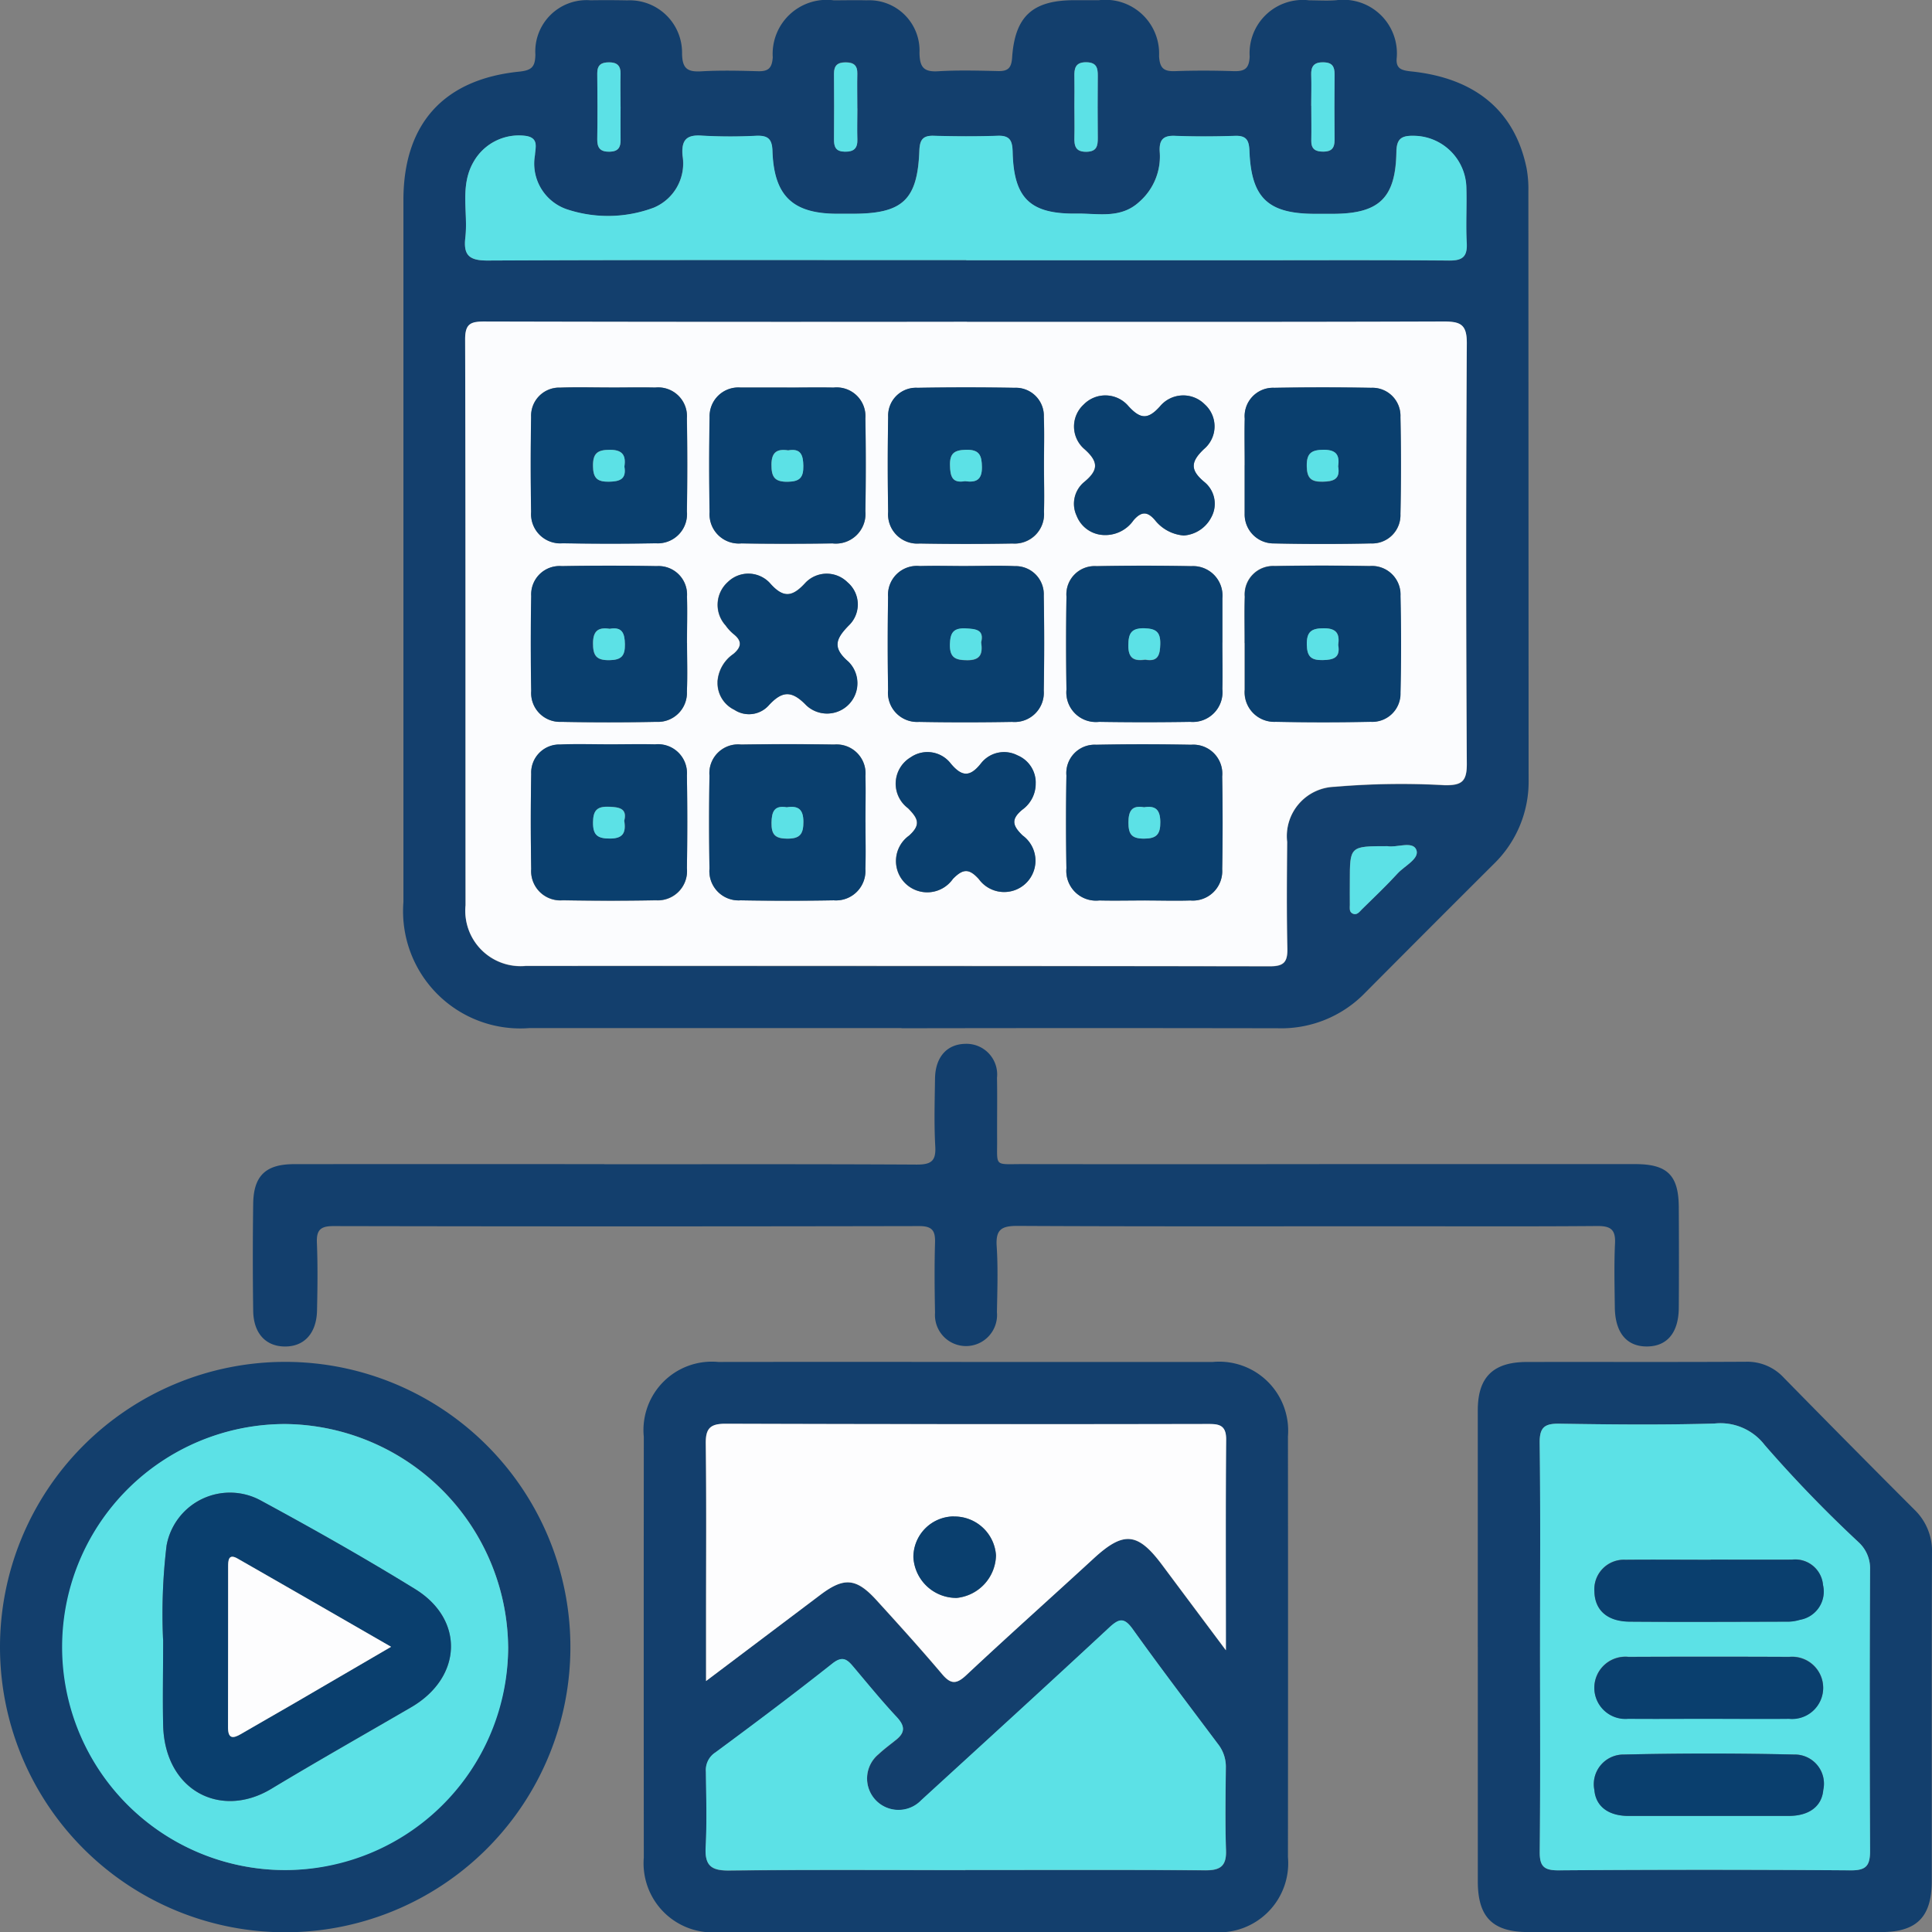 <svg xmlns="http://www.w3.org/2000/svg" width="85.355" height="85.364" viewBox="0 0 85.355 85.364">
  <rect x="0" y="0" width="85.355" height="85.364" fill="#808080" stroke="none"/>
  <g id="Grupo_9243" data-name="Grupo 9243" transform="translate(8970 -2117)">
    <path id="Trazado_10344" data-name="Trazado 10344" d="M99.811,45.421q-8.225,0-16.449,0a5.178,5.178,0,0,1-5.555-5.566q0-15.507,0-31.014c0-3.352,1.76-5.334,5.111-5.676.562-.057.708-.212.719-.753a2.266,2.266,0,0,1,2.432-2.4Q86.882,0,87.7.016A2.313,2.313,0,0,1,90.117,2.36c.009.67.236.826.849.791.825-.047,1.656-.029,2.484-.005.455.014.64-.108.674-.613A2.387,2.387,0,0,1,96.82.014c.486,0,.971-.013,1.456,0a2.222,2.222,0,0,1,2.331,2.312c.008.632.176.862.826.822.882-.053,1.77-.028,2.655-.008.437.01.581-.149.611-.592.123-1.823.9-2.531,2.717-2.539.371,0,.742,0,1.114,0a2.373,2.373,0,0,1,2.661,2.468c.03.538.208.684.711.666.855-.031,1.714-.028,2.57,0,.484.015.7-.093.722-.65A2.352,2.352,0,0,1,117.825.014c.4,0,.8.027,1.2-.005a2.369,2.369,0,0,1,2.668,2.523c-.059.516.215.578.656.625,2.836.3,4.562,1.762,5.078,4.27a5.091,5.091,0,0,1,.08,1.02q.006,12.979.01,25.959a5.071,5.071,0,0,1-1.541,3.767q-2.852,2.843-5.693,5.7a5.157,5.157,0,0,1-3.851,1.555q-8.31-.015-16.62,0m2.895-31.2q-10.662,0-21.325-.011c-.593,0-.849.09-.847.78.025,8.336.012,16.672.019,25.008a2.445,2.445,0,0,0,2.658,2.677q16.444.01,32.887.016c.616,0,.773-.2.76-.785-.034-1.569-.021-3.14-.008-4.71a2.181,2.181,0,0,1,2.1-2.435,34.357,34.357,0,0,1,4.873-.07c.73.007.968-.155.964-.936q-.052-9.292,0-18.584c.005-.831-.273-.967-1.014-.964-7.023.025-14.046.015-21.068.015m-.031-2.727h12.248c3.026,0,6.053-.014,9.079.012.6.005.808-.18.776-.779-.044-.8.007-1.6-.015-2.4a2.347,2.347,0,0,0-2.339-2.332c-.546-.009-.743.142-.753.718-.034,2.043-.768,2.728-2.822,2.73h-.771c-2.079,0-2.819-.7-2.9-2.785-.017-.462-.134-.676-.633-.66-.884.028-1.771.033-2.654,0-.539-.021-.7.2-.675.7a2.659,2.659,0,0,1-.9,2.213c-.825.765-1.827.509-2.77.522-2.056.029-2.779-.674-2.828-2.719-.012-.485-.107-.74-.664-.719-.941.035-1.885.029-2.826,0-.5-.014-.613.2-.631.664-.083,2.175-.74,2.78-2.947,2.781h-.685c-1.964,0-2.794-.784-2.859-2.778-.018-.543-.218-.685-.716-.667a22.193,22.193,0,0,1-2.4-.006c-.693-.051-.907.2-.857.872a2.116,2.116,0,0,1-1.268,2.309,5.761,5.761,0,0,1-3.851.07,2.132,2.132,0,0,1-1.4-2.392c.013-.321.19-.765-.417-.85A2.3,2.3,0,0,0,80.91,7.145c-.623,1.074-.237,2.238-.367,3.354-.09.772.168,1.015.976,1.011,7.052-.033,14.1-.019,21.155-.019M121.28,37.383c-1.663,0-1.663,0-1.663,1.563,0,.342,0,.684,0,1.025,0,.136-.037.305.112.383.2.1.312-.074.425-.186.529-.519,1.068-1.028,1.567-1.574.314-.344,1-.655.83-1.057s-.878-.076-1.274-.154M117.915,4.676c0,.512.008,1.024,0,1.536-.008.375.181.487.528.488.367,0,.505-.157.5-.515q-.015-1.451,0-2.9c0-.343-.1-.523-.485-.531-.411-.009-.56.163-.546.558.017.454,0,.91,0,1.365m-10.463.01c0,.455.01.91,0,1.365-.011.385.041.664.539.653.451-.009.5-.259.494-.611q-.013-1.365,0-2.731c0-.351-.045-.6-.495-.612-.5-.011-.549.271-.538.655.012.426,0,.853,0,1.28m-9.59.1c0-.512-.009-1.024,0-1.535.008-.368-.162-.5-.516-.5s-.518.138-.514.5c.009.967.007,1.934,0,2.9,0,.333.085.536.474.544s.573-.142.558-.547c-.017-.454,0-.91,0-1.365M87.4,4.715c0-.484-.009-.967,0-1.45.009-.36-.142-.511-.505-.511s-.527.119-.524.492c.009.967.012,1.934,0,2.9-.006.4.142.563.549.555.382-.008.489-.2.481-.536-.011-.483,0-.967,0-1.45" transform="translate(-9029.984 2117)" fill="#133f6d"/>
    <path id="Trazado_10345" data-name="Trazado 10345" d="M138.434,262.7q5.44,0,10.88,0a3.048,3.048,0,0,1,3.319,3.282q.008,9.3,0,18.591a3.057,3.057,0,0,1-3.294,3.317q-10.923.008-21.847,0a3.053,3.053,0,0,1-3.317-3.293q-.007-9.3,0-18.591a3.021,3.021,0,0,1,3.291-3.306q5.483-.007,10.966,0m11.454,12.739c0-3.271-.015-6.291.011-9.311.006-.706-.4-.685-.888-.684q-10.614.006-21.229-.011c-.685,0-.882.212-.874.884.034,2.568.014,5.136.014,7.7V276.8l5.04-3.8c1.055-.8,1.591-.759,2.494.232.98,1.075,1.955,2.155,2.895,3.264.391.462.639.446,1.077.036,1.851-1.736,3.747-3.424,5.615-5.143,1.328-1.222,1.949-1.169,3.037.291.883,1.187,1.77,2.371,2.809,3.76m-11.51,9.712c3.539,0,7.078-.012,10.616.011.656,0,.929-.19.906-.878-.041-1.226-.019-2.454-.007-3.681a1.613,1.613,0,0,0-.352-1.025c-1.262-1.683-2.536-3.359-3.76-5.069-.382-.534-.608-.473-1.046-.066-2.752,2.558-5.529,5.088-8.3,7.624a1.389,1.389,0,1,1-1.886-2.033c.248-.233.525-.434.79-.649.4-.326.367-.615.015-.993-.678-.727-1.307-1.5-1.949-2.26-.275-.326-.483-.435-.9-.1-1.694,1.341-3.422,2.639-5.16,3.922a.926.926,0,0,0-.423.854c.013,1.113.048,2.228-.01,3.338-.042.795.234,1.034,1.025,1.025,3.481-.037,6.963-.016,10.445-.016" transform="translate(-9065.732 1914.471)" fill="#133f6d"/>
    <path id="Trazado_10346" data-name="Trazado 10346" d="M64.3,206.665c4.6,0,9.2-.012,13.8.014.626,0,.86-.142.822-.8-.056-1-.025-2-.011-3,.013-.954.529-1.527,1.354-1.535a1.355,1.355,0,0,1,1.384,1.5c.016.885,0,1.771.005,2.656.012,1.3-.163,1.157,1.118,1.158q6.726.009,13.453,0,6.812,0,13.624,0c1.414,0,1.913.49,1.921,1.9.009,1.485.011,2.971,0,4.456-.009,1.087-.512,1.688-1.384,1.7-.91.016-1.43-.6-1.442-1.732-.011-.942-.036-1.887.009-2.827.03-.618-.207-.766-.789-.762-3,.025-6,.011-9,.011-5.541,0-11.082.013-16.623-.016-.705,0-.953.17-.906.9.063.967.028,1.942.011,2.912a1.372,1.372,0,1,1-2.735.03c-.019-1.028-.03-2.057,0-3.084.018-.533-.107-.751-.7-.75q-12.938.026-25.877,0c-.556,0-.756.159-.732.73.041,1,.028,2,.006,3s-.558,1.59-1.41,1.59-1.4-.579-1.41-1.589q-.033-2.356,0-4.712c.015-1.241.552-1.754,1.8-1.755q6.855-.007,13.71,0" transform="translate(-9007.602 1961.772)" fill="#133f6d"/>
    <path id="Trazado_10347" data-name="Trazado 10347" d="M285.049,275.264q0-5.225,0-10.45c0-1.465.677-2.133,2.163-2.136,3.227-.006,6.453.008,9.679-.01a2.187,2.187,0,0,1,1.673.7q2.878,2.936,5.785,5.844a2.532,2.532,0,0,1,.766,1.918c-.018,4.825-.007,9.651-.01,14.476,0,1.588-.659,2.256-2.229,2.258q-7.8.006-15.59,0c-1.582,0-2.235-.658-2.236-2.239q0-5.183,0-10.365m2.748-.02c0,3.024.017,6.048-.013,9.072-.006.637.176.828.819.824q6.462-.04,12.923,0c.7.005.856-.225.852-.879q-.039-6.205,0-12.41a1.568,1.568,0,0,0-.5-1.2,56.776,56.776,0,0,1-4.155-4.3,2.467,2.467,0,0,0-2.217-.951c-2.28.068-4.564.044-6.846.008-.658-.01-.887.156-.878.853.038,2.995.016,5.991.016,8.986" transform="translate(-9189.761 1914.494)" fill="#133f6d"/>
    <path id="Trazado_10348" data-name="Trazado 10348" d="M12.578,262.7A12.6,12.6,0,1,1,0,275.293,12.6,12.6,0,0,1,12.578,262.7m9.871,12.6a9.944,9.944,0,0,0-9.829-9.853,9.853,9.853,0,1,0,0,19.706,9.957,9.957,0,0,0,9.833-9.853" transform="translate(-8970 1914.467)" fill="#133f6d"/>
    <path id="Trazado_10349" data-name="Trazado 10349" d="M111.887,62.026c7.023,0,14.046.01,21.068-.015.741,0,1.019.133,1.014.964q-.059,9.292,0,18.584c0,.781-.234.943-.964.936a34.328,34.328,0,0,0-4.873.07,2.181,2.181,0,0,0-2.1,2.435c-.013,1.57-.026,3.141.008,4.71.013.584-.144.786-.76.785q-16.444-.026-32.887-.016A2.445,2.445,0,0,1,89.734,87.8c-.007-8.336.005-16.672-.019-25.008,0-.69.253-.781.847-.78q10.662.026,21.325.011m-15.828,2.9v0c-.713,0-1.427-.022-2.138.006a1.241,1.241,0,0,0-1.286,1.3q-.037,2.1,0,4.191a1.291,1.291,0,0,0,1.4,1.384c1.369.023,2.738.025,4.106,0A1.29,1.29,0,0,0,99.515,70.4q.034-2.052,0-4.106a1.272,1.272,0,0,0-1.4-1.364c-.684-.017-1.369,0-2.053,0m7.879,0h-1.882c-.057,0-.114,0-.171,0a1.27,1.27,0,0,0-1.366,1.315q-.039,2.1,0,4.191a1.29,1.29,0,0,0,1.406,1.38c1.34.023,2.68.02,4.02,0A1.31,1.31,0,0,0,107.4,70.4q.035-2.052,0-4.106a1.272,1.272,0,0,0-1.407-1.36c-.684-.017-1.369,0-2.053,0m11.35,3.435h0c0-.713.022-1.426-.006-2.138a1.24,1.24,0,0,0-1.3-1.286q-2.138-.037-4.277,0a1.231,1.231,0,0,0-1.3,1.287q-.04,2.1,0,4.191a1.29,1.29,0,0,0,1.388,1.4q2.052.037,4.106,0a1.3,1.3,0,0,0,1.389-1.4c.024-.684,0-1.369,0-2.053M99.519,76.217c0-.684.018-1.369,0-2.053a1.257,1.257,0,0,0-1.335-1.345q-2.1-.041-4.191,0a1.253,1.253,0,0,0-1.354,1.324q-.036,2.1,0,4.192A1.271,1.271,0,0,0,93.966,79.7q2.095.045,4.192,0a1.282,1.282,0,0,0,1.355-1.342c.03-.712.006-1.426.006-2.139m12.423-3.4v-.005c-.713,0-1.426-.017-2.139,0a1.275,1.275,0,0,0-1.4,1.365q-.033,2.053,0,4.106a1.289,1.289,0,0,0,1.371,1.414c1.368.027,2.738.024,4.106,0a1.291,1.291,0,0,0,1.4-1.382q.038-2.1,0-4.192a1.244,1.244,0,0,0-1.283-1.307c-.683-.032-1.368-.007-2.053-.007M107.4,84.139c0-.685.016-1.369,0-2.053a1.279,1.279,0,0,0-1.384-1.387q-2.053-.035-4.106,0a1.27,1.27,0,0,0-1.4,1.374q-.031,2.053,0,4.106a1.291,1.291,0,0,0,1.381,1.405q2.052.038,4.106,0a1.3,1.3,0,0,0,1.4-1.392c.024-.683,0-1.369.005-2.053M96.056,80.692V80.7c-.713,0-1.427-.025-2.138.007a1.243,1.243,0,0,0-1.283,1.306q-.037,2.1,0,4.192a1.291,1.291,0,0,0,1.4,1.382c1.368.023,2.738.026,4.106,0a1.291,1.291,0,0,0,1.372-1.414q.034-2.053,0-4.106A1.277,1.277,0,0,0,98.109,80.7c-.684-.021-1.368,0-2.053,0m28.1-12.334q0,.984,0,1.967c0,.057,0,.114,0,.171a1.281,1.281,0,0,0,1.3,1.314q2.137.051,4.275,0a1.249,1.249,0,0,0,1.307-1.3q.049-2.137,0-4.275a1.24,1.24,0,0,0-1.293-1.3q-2.137-.037-4.275,0a1.257,1.257,0,0,0-1.311,1.366c-.02.683,0,1.368-.005,2.052m-.986,7.838V74.4c0-.057,0-.114,0-.171a1.3,1.3,0,0,0-1.369-1.412q-2.095-.037-4.19,0a1.248,1.248,0,0,0-1.329,1.349q-.033,2.052,0,4.1a1.305,1.305,0,0,0,1.444,1.429q2.009.03,4.019,0a1.316,1.316,0,0,0,1.423-1.453c.019-.684,0-1.368,0-2.052m.986.03v1.881c0,.057,0,.114,0,.171a1.307,1.307,0,0,0,1.369,1.42q2.095.041,4.19,0a1.248,1.248,0,0,0,1.321-1.283c.035-1.425.033-2.851,0-4.276a1.262,1.262,0,0,0-1.363-1.322c-1.4-.023-2.794-.025-4.19,0a1.257,1.257,0,0,0-1.325,1.354c-.021.683,0,1.368-.006,2.052M119.788,87.59c.656,0,1.312.018,1.967,0a1.3,1.3,0,0,0,1.407-1.38c.027-1.368.025-2.737,0-4.1a1.282,1.282,0,0,0-1.374-1.4c-1.4-.023-2.794-.025-4.19,0a1.252,1.252,0,0,0-1.318,1.359q-.031,2.052,0,4.1a1.313,1.313,0,0,0,1.455,1.42c.684.018,1.368,0,2.052,0m1.68-16.123a1.48,1.48,0,0,0,1.207-.8,1.24,1.24,0,0,0-.3-1.56c-.637-.53-.62-.891-.018-1.461a1.307,1.307,0,0,0,.029-1.973,1.335,1.335,0,0,0-1.977.091c-.535.6-.869.56-1.391-.01a1.336,1.336,0,0,0-1.978-.072,1.315,1.315,0,0,0,.039,1.973c.637.567.608.937-.022,1.454a1.247,1.247,0,0,0-.329,1.485,1.335,1.335,0,0,0,1.1.845,1.519,1.519,0,0,0,1.413-.644c.347-.4.617-.4.954,0a1.8,1.8,0,0,0,1.268.672m-6.544,10.922a1.305,1.305,0,0,0-.805-1.206,1.291,1.291,0,0,0-1.622.367c-.483.6-.837.573-1.322,0a1.3,1.3,0,0,0-1.774-.281,1.355,1.355,0,0,0-.114,2.252c.43.441.589.716.043,1.207a1.381,1.381,0,1,0,1.934,1.916c.451-.461.719-.471,1.149.006a1.382,1.382,0,1,0,1.932-1.929c-.456-.438-.516-.723-.007-1.142a1.413,1.413,0,0,0,.585-1.186m-14.054-4.467a1.311,1.311,0,0,0,.742,1.243,1.169,1.169,0,0,0,1.5-.179c.607-.668,1.03-.691,1.678-.018a1.34,1.34,0,0,0,1.856-1.933c-.721-.618-.555-1.01.022-1.6a1.283,1.283,0,0,0-.06-1.905,1.3,1.3,0,0,0-1.851.015c-.587.645-.981.7-1.584.013a1.294,1.294,0,0,0-1.85-.04,1.352,1.352,0,0,0-.1,1.917,1.988,1.988,0,0,0,.345.377c.388.3.376.571,0,.886a1.612,1.612,0,0,0-.7,1.221" transform="translate(-9039.166 2069.192)" fill="#fbfcfe"/>
    <path id="Trazado_10350" data-name="Trazado 10350" d="M111.833,31.618c-7.052,0-14.1-.014-21.155.019-.808,0-1.066-.239-.976-1.011.13-1.116-.257-2.28.367-3.354a2.3,2.3,0,0,1,2.294-1.144c.607.085.43.528.417.85a2.131,2.131,0,0,0,1.4,2.391,5.758,5.758,0,0,0,3.851-.07,2.116,2.116,0,0,0,1.268-2.309c-.05-.669.164-.923.857-.872a22.193,22.193,0,0,0,2.4.006c.5-.018.7.124.716.667.065,1.994.9,2.776,2.859,2.778h.685c2.207,0,2.863-.606,2.947-2.781.018-.459.129-.679.631-.664.941.027,1.885.033,2.826,0,.556-.021.652.234.664.719.049,2.045.772,2.748,2.828,2.719.944-.013,1.945.243,2.77-.522a2.659,2.659,0,0,0,.9-2.213c-.03-.507.136-.724.675-.7.884.034,1.77.03,2.655,0,.5-.016.615.2.633.661.079,2.088.819,2.783,2.9,2.785h.771c2.054,0,2.789-.687,2.823-2.73.01-.576.207-.727.753-.718a2.346,2.346,0,0,1,2.338,2.332c.022.8-.028,1.6.015,2.4.033.6-.175.784-.776.779-3.026-.026-6.052-.012-9.079-.012H111.833" transform="translate(-9039.144 2096.873)" fill="#5ce1e6"/>
    <path id="Trazado_10351" data-name="Trazado 10351" d="M262.019,163.06c.4.079,1.107-.239,1.274.154s-.516.713-.829,1.057c-.5.546-1.039,1.056-1.567,1.575-.114.112-.226.291-.425.186-.149-.078-.11-.247-.112-.383-.006-.342,0-.684,0-1.025,0-1.563,0-1.563,1.663-1.563" transform="translate(-9170.723 1991.323)" fill="#5ce1e6"/>
    <path id="Trazado_10352" data-name="Trazado 10352" d="M252.907,13.941c0-.455.013-.911,0-1.365-.015-.395.135-.567.546-.558.38.008.488.188.485.531q-.013,1.451,0,2.9c0,.357-.135.515-.5.514-.347,0-.536-.112-.528-.488.011-.512,0-1.024,0-1.536" transform="translate(-9164.977 2107.735)" fill="#5ce1e6"/>
    <path id="Trazado_10353" data-name="Trazado 10353" d="M207.229,13.946c0-.427.009-.854,0-1.28-.011-.383.038-.665.538-.655.45.01.5.26.495.612q-.012,1.365,0,2.731c0,.352-.044.6-.494.611-.5.01-.55-.269-.539-.653.013-.455,0-.91,0-1.365" transform="translate(-9129.762 2107.74)" fill="#5ce1e6"/>
    <path id="Trazado_10354" data-name="Trazado 10354" d="M161.915,14.062c0,.455-.013.91,0,1.365.015.405-.158.555-.558.547s-.476-.211-.474-.544c.007-.967.009-1.934,0-2.9,0-.365.157-.5.514-.5s.525.133.516.5c-.012.512,0,1.024,0,1.535" transform="translate(-9094.037 2107.729)" fill="#5ce1e6"/>
    <path id="Trazado_10355" data-name="Trazado 10355" d="M116.237,13.989c0,.484-.008.967,0,1.45.007.34-.1.527-.481.536-.408.009-.555-.157-.549-.555.014-.967.011-1.934,0-2.9,0-.373.174-.492.523-.492s.515.15.505.511c-.013.483,0,.967,0,1.45" transform="translate(-9058.82 2107.727)" fill="#5ce1e6"/>
    <path id="Trazado_10356" data-name="Trazado 10356" d="M159.1,284.639c-1.038-1.39-1.925-2.574-2.809-3.76-1.087-1.461-1.709-1.513-3.037-.291-1.868,1.718-3.763,3.407-5.614,5.142-.438.411-.686.426-1.077-.036-.939-1.11-1.915-2.189-2.895-3.264-.9-.991-1.439-1.029-2.494-.232l-5.04,3.8v-2.782c0-2.568.02-5.136-.013-7.7-.009-.672.188-.886.873-.884q10.614.033,21.229.011c.487,0,.894-.022.888.684-.025,3.02-.011,6.04-.011,9.311m-12.027-5.909a1.8,1.8,0,0,0-1.777,1.8,1.9,1.9,0,0,0,1.909,1.8,1.929,1.929,0,0,0,1.739-1.882,1.838,1.838,0,0,0-1.871-1.714" transform="translate(-9074.939 1905.268)" fill="#fdfdfe"/>
    <path id="Trazado_10357" data-name="Trazado 10357" d="M147.569,323.6c-3.482,0-6.964-.021-10.445.016-.79.008-1.066-.23-1.025-1.025.059-1.11.023-2.225.01-3.338a.926.926,0,0,1,.423-.854c1.738-1.283,3.466-2.581,5.16-3.922.419-.331.627-.223.9.1.642.76,1.271,1.533,1.949,2.26.353.378.387.667-.015.993-.265.215-.543.416-.79.649a1.389,1.389,0,1,0,1.886,2.033c2.772-2.536,5.549-5.066,8.3-7.624.438-.407.664-.467,1.046.066,1.224,1.711,2.5,3.386,3.76,5.069a1.613,1.613,0,0,1,.352,1.025c-.012,1.227-.034,2.455.007,3.681.023.688-.25.883-.906.878-3.539-.023-7.078-.011-10.616-.011" transform="translate(-9074.924 1876.019)" fill="#5ce1e6"/>
    <path id="Trazado_10358" data-name="Trazado 10358" d="M297,284.421c0-3,.022-5.991-.016-8.986-.009-.7.22-.864.878-.853,2.282.035,4.566.059,6.846-.008a2.467,2.467,0,0,1,2.217.951,56.864,56.864,0,0,0,4.155,4.3,1.567,1.567,0,0,1,.5,1.2q-.026,6.2,0,12.41c0,.654-.151.884-.851.879q-6.462-.049-12.923,0c-.643,0-.826-.187-.819-.824.031-3.024.013-6.048.013-9.072m7.413,7.489c1.2,0,2.391,0,3.587,0,.9,0,1.45-.429,1.513-1.144a1.288,1.288,0,0,0-1.291-1.567q-3.755-.087-7.513,0a1.311,1.311,0,0,0-1.309,1.568c.063.718.613,1.141,1.512,1.145,1.167.005,2.334,0,3.5,0m.128-11.321c-1.257,0-2.513-.009-3.77,0a1.306,1.306,0,0,0-1.371,1.4c.017.822.561,1.325,1.556,1.334,2.342.021,4.684.008,7.026,0a1.9,1.9,0,0,0,.5-.082,1.267,1.267,0,0,0,1.019-1.536,1.232,1.232,0,0,0-1.362-1.123c-1.2.008-2.4,0-3.6,0m-.048,7.031c1.169,0,2.338.009,3.507,0a1.374,1.374,0,1,0,.013-2.735q-3.55-.016-7.1,0a1.374,1.374,0,1,0-.013,2.735c1.2.013,2.4,0,3.592,0" transform="translate(-9198.961 1905.317)" fill="#5ce1e6"/>
    <path id="Trazado_10359" data-name="Trazado 10359" d="M31.682,284.533a9.853,9.853,0,1,1-9.829-9.853,9.957,9.957,0,0,1,9.829,9.853M16.44,284.21c0,1.438-.024,2.608,0,3.776.07,2.9,2.546,4.156,4.777,2.812,2.046-1.233,4.128-2.407,6.191-3.612,2.243-1.309,2.358-3.862.165-5.214-2.227-1.372-4.507-2.662-6.808-3.907a2.845,2.845,0,0,0-4.174,1.984,25.294,25.294,0,0,0-.154,4.16" transform="translate(-8979.232 1905.233)" fill="#5ce1e6"/>
    <path id="Trazado_10360" data-name="Trazado 10360" d="M105.82,74.739c.684,0,1.369-.014,2.053,0a1.272,1.272,0,0,1,1.4,1.364q.033,2.052,0,4.106a1.29,1.29,0,0,1-1.375,1.411c-1.368.027-2.738.025-4.106,0a1.291,1.291,0,0,1-1.4-1.384q-.037-2.1,0-4.191a1.241,1.241,0,0,1,1.285-1.3c.712-.027,1.425-.006,2.138-.006v0m.694,3.485c.075-.493-.076-.734-.633-.735s-.762.144-.753.723c.008.527.188.692.7.685.493-.007.784-.118.684-.673" transform="translate(-9048.928 2059.383)" fill="#0a3f6e"/>
    <path id="Trazado_10361" data-name="Trazado 10361" d="M140.232,74.739c.684,0,1.369-.013,2.053,0a1.272,1.272,0,0,1,1.407,1.36q.034,2.052,0,4.106a1.31,1.31,0,0,1-1.456,1.419c-1.34.019-2.681.022-4.021,0a1.291,1.291,0,0,1-1.406-1.38q-.038-2.1,0-4.191a1.27,1.27,0,0,1,1.366-1.315c.057,0,.114,0,.171,0h1.882m.046,2.776c-.495-.077-.731.079-.733.634s.143.762.722.752c.527-.009.693-.188.685-.7-.007-.493-.12-.784-.674-.685" transform="translate(-9075.461 2059.383)" fill="#0a3f6e"/>
    <path id="Trazado_10362" data-name="Trazado 10362" d="M178.119,78.161c0,.684.019,1.369,0,2.053a1.3,1.3,0,0,1-1.389,1.4q-2.052.037-4.106,0a1.29,1.29,0,0,1-1.388-1.4q-.035-2.1,0-4.192a1.231,1.231,0,0,1,1.3-1.287q2.138-.037,4.277,0a1.24,1.24,0,0,1,1.3,1.286c.027.712.006,1.426.006,2.139Zm-3.488.7c.479.069.75-.048.745-.62,0-.525-.114-.781-.71-.766-.513.014-.71.163-.7.691.012.479.094.8.661.695" transform="translate(-9101.998 2059.396)" fill="#0a3f6e"/>
    <path id="Trazado_10363" data-name="Trazado 10363" d="M109.28,112.528c0,.713.023,1.427-.006,2.139a1.282,1.282,0,0,1-1.355,1.342q-2.1.041-4.191,0a1.271,1.271,0,0,1-1.333-1.363q-.039-2.1,0-4.192a1.253,1.253,0,0,1,1.354-1.324q2.1-.037,4.191,0a1.258,1.258,0,0,1,1.336,1.345c.022.684,0,1.369,0,2.053m-3.419-.628c-.495-.076-.73.079-.733.634s.145.76.722.751c.527-.009.693-.187.685-.7-.008-.493-.121-.783-.675-.684" transform="translate(-9048.927 2032.881)" fill="#0a3f6e"/>
    <path id="Trazado_10364" data-name="Trazado 10364" d="M174.774,109.138c.684,0,1.37-.025,2.053.007a1.244,1.244,0,0,1,1.283,1.307q.037,2.1,0,4.192a1.291,1.291,0,0,1-1.4,1.382c-1.369.023-2.738.025-4.106,0a1.289,1.289,0,0,1-1.371-1.414q-.033-2.053,0-4.106a1.276,1.276,0,0,1,1.405-1.365c.712-.021,1.426,0,2.139,0v.005m.571,3.371c.14-.556-.226-.594-.687-.615-.528-.024-.677.182-.691.694-.016.6.238.705.764.709.569,0,.692-.261.615-.788" transform="translate(-9101.998 2032.868)" fill="#0a3f6e"/>
    <path id="Trazado_10365" data-name="Trazado 10365" d="M143.7,146.983c0,.685.019,1.37-.005,2.053a1.3,1.3,0,0,1-1.4,1.392q-2.053.036-4.106,0a1.291,1.291,0,0,1-1.381-1.4q-.035-2.052,0-4.106a1.27,1.27,0,0,1,1.4-1.374q2.053-.033,4.106,0a1.279,1.279,0,0,1,1.384,1.387c.019.684,0,1.369,0,2.053m-3.474-.666c-.552-.1-.669.188-.676.683-.007.512.15.7.681.7.574.007.729-.2.726-.749s-.234-.714-.731-.636" transform="translate(-9075.463 2006.348)" fill="#0a3f6e"/>
    <path id="Trazado_10366" data-name="Trazado 10366" d="M105.817,143.552c.684,0,1.369-.017,2.053,0a1.277,1.277,0,0,1,1.405,1.366q.033,2.053,0,4.106a1.291,1.291,0,0,1-1.372,1.414c-1.368.027-2.738.024-4.106,0a1.291,1.291,0,0,1-1.4-1.382q-.038-2.1,0-4.192a1.244,1.244,0,0,1,1.283-1.306c.712-.031,1.426-.007,2.138-.007v-.005m.689,3.388c.144-.544-.2-.611-.675-.627-.512-.018-.7.149-.7.68-.008.577.207.726.751.724s.714-.232.628-.777" transform="translate(-9048.928 2006.332)" fill="#0a3f6e"/>
    <path id="Trazado_10367" data-name="Trazado 10367" d="M240.076,78.154c0-.684-.015-1.369,0-2.052a1.256,1.256,0,0,1,1.31-1.366q2.137-.038,4.276,0a1.24,1.24,0,0,1,1.293,1.3q.046,2.137,0,4.275a1.25,1.25,0,0,1-1.307,1.3q-2.137.046-4.275,0a1.281,1.281,0,0,1-1.3-1.314c0-.057,0-.114,0-.171q0-.984,0-1.967m4.128.061c.074-.49-.069-.738-.629-.738-.538,0-.767.138-.757.72.009.524.183.7.7.687.489-.008.788-.111.686-.669" transform="translate(-9155.085 2059.396)" fill="#0a3f6e"/>
    <path id="Trazado_10368" data-name="Trazado 10368" d="M212.539,112.506c0,.684.015,1.369,0,2.052a1.316,1.316,0,0,1-1.423,1.453q-2.009.033-4.019,0a1.306,1.306,0,0,1-1.444-1.429q-.033-2.052,0-4.1a1.248,1.248,0,0,1,1.329-1.349q2.095-.042,4.19,0a1.3,1.3,0,0,1,1.369,1.412c0,.057,0,.114,0,.171q0,.9,0,1.8m-3.407.752c.567.1.649-.213.661-.693.013-.527-.183-.678-.7-.691-.595-.015-.706.24-.71.765,0,.572.267.688.745.619" transform="translate(-9128.535 2032.882)" fill="#0a3f6e"/>
    <path id="Trazado_10369" data-name="Trazado 10369" d="M240.077,112.536c0-.684-.016-1.369.006-2.052a1.257,1.257,0,0,1,1.325-1.354c1.4-.028,2.794-.026,4.19,0a1.262,1.262,0,0,1,1.363,1.322c.03,1.425.032,2.851,0,4.275a1.248,1.248,0,0,1-1.321,1.283q-2.094.044-4.19,0a1.307,1.307,0,0,1-1.37-1.42c0-.057,0-.114,0-.171q0-.941,0-1.882m4.128.077c.074-.489-.069-.738-.629-.738-.537,0-.767.137-.757.719.009.525.183.7.7.686.488-.009.789-.109.686-.668" transform="translate(-9155.085 2032.881)" fill="#0a3f6e"/>
    <path id="Trazado_10370" data-name="Trazado 10370" d="M209.156,150.435c-.684,0-1.369.015-2.052,0a1.313,1.313,0,0,1-1.455-1.42q-.035-2.052,0-4.1a1.252,1.252,0,0,1,1.318-1.359c1.4-.029,2.794-.027,4.19,0a1.282,1.282,0,0,1,1.374,1.4c.023,1.368.025,2.737,0,4.1a1.3,1.3,0,0,1-1.407,1.38c-.655.022-1.311,0-1.967,0m-.081-4.117c-.539-.1-.686.163-.687.672s.13.709.672.713c.562,0,.742-.181.735-.739-.006-.541-.213-.728-.721-.645" transform="translate(-9128.535 2006.347)" fill="#0a3f6e"/>
    <path id="Trazado_10371" data-name="Trazado 10371" d="M212.025,82.453a1.8,1.8,0,0,1-1.268-.672c-.338-.4-.607-.4-.954,0a1.519,1.519,0,0,1-1.413.644,1.335,1.335,0,0,1-1.1-.845,1.247,1.247,0,0,1,.329-1.485c.63-.518.659-.887.022-1.454a1.315,1.315,0,0,1-.039-1.974,1.336,1.336,0,0,1,1.978.072c.522.57.856.607,1.391.01a1.336,1.336,0,0,1,1.977-.091,1.308,1.308,0,0,1-.029,1.973c-.6.57-.62.931.018,1.461a1.24,1.24,0,0,1,.3,1.56,1.481,1.481,0,0,1-1.207.8" transform="translate(-9129.723 2058.205)" fill="#0a3f6e"/>
    <path id="Trazado_10372" data-name="Trazado 10372" d="M178.977,146.426a1.415,1.415,0,0,1-.585,1.186c-.509.419-.45.7.007,1.142a1.382,1.382,0,1,1-1.932,1.929c-.43-.477-.7-.467-1.149-.006a1.381,1.381,0,1,1-1.934-1.916c.546-.492.388-.767-.043-1.208a1.355,1.355,0,0,1,.114-2.252,1.3,1.3,0,0,1,1.774.281c.485.577.839.605,1.322,0a1.291,1.291,0,0,1,1.622-.367,1.306,1.306,0,0,1,.806,1.206" transform="translate(-9103.219 2005.155)" fill="#0a3f6e"/>
    <path id="Trazado_10373" data-name="Trazado 10373" d="M138.422,115.42a1.612,1.612,0,0,1,.7-1.221c.374-.315.386-.584,0-.886a1.99,1.99,0,0,1-.345-.377,1.352,1.352,0,0,1,.1-1.917,1.294,1.294,0,0,1,1.85.04c.6.687,1,.633,1.584-.013a1.3,1.3,0,0,1,1.851-.015,1.283,1.283,0,0,1,.06,1.905c-.576.588-.742.98-.022,1.6a1.34,1.34,0,0,1-1.856,1.933c-.648-.673-1.071-.65-1.678.018a1.169,1.169,0,0,1-1.5.179,1.311,1.311,0,0,1-.742-1.243" transform="translate(-9076.717 2031.694)" fill="#0a3f6e"/>
    <path id="Trazado_10374" data-name="Trazado 10374" d="M177.952,292.519a1.838,1.838,0,0,1,1.871,1.714,1.929,1.929,0,0,1-1.739,1.882,1.9,1.9,0,0,1-1.909-1.8,1.8,1.8,0,0,1,1.777-1.8" transform="translate(-9105.823 1891.479)" fill="#0a3f6e"/>
    <path id="Trazado_10375" data-name="Trazado 10375" d="M312.52,341c-1.167,0-2.334,0-3.5,0-.9,0-1.449-.426-1.511-1.144a1.311,1.311,0,0,1,1.308-1.568q3.755-.087,7.513,0a1.288,1.288,0,0,1,1.291,1.567c-.063.715-.617,1.14-1.513,1.144-1.2,0-2.391,0-3.586,0" transform="translate(-9207.07 1856.228)" fill="#0a3f6e"/>
    <path id="Trazado_10376" data-name="Trazado 10376" d="M312.671,300.835c1.2,0,2.4.006,3.6,0a1.232,1.232,0,0,1,1.363,1.123,1.266,1.266,0,0,1-1.018,1.535,1.9,1.9,0,0,1-.5.082c-2.342.005-4.684.018-7.026,0-.995-.009-1.538-.512-1.556-1.334a1.306,1.306,0,0,1,1.371-1.4c1.257-.012,2.513,0,3.77,0" transform="translate(-9207.093 1885.071)" fill="#0a3f6e"/>
    <path id="Trazado_10377" data-name="Trazado 10377" d="M312.622,322.3c-1.2,0-2.395.01-3.592,0a1.374,1.374,0,1,1,.013-2.735q3.55-.015,7.1,0a1.374,1.374,0,1,1-.013,2.736c-1.169.012-2.338,0-3.507,0" transform="translate(-9207.092 1870.638)" fill="#0a3f6e"/>
    <path id="Trazado_10378" data-name="Trazado 10378" d="M31.4,294.388a25.292,25.292,0,0,1,.154-4.16,2.845,2.845,0,0,1,4.174-1.985c2.3,1.245,4.582,2.535,6.808,3.907,2.194,1.352,2.078,3.9-.165,5.214-2.063,1.2-4.145,2.378-6.191,3.611-2.231,1.344-4.707.084-4.777-2.812-.028-1.169,0-2.338,0-3.776m10.069.313c-2.359-1.359-4.568-2.638-6.785-3.9-.4-.231-.412.1-.412.363,0,2.364,0,4.729-.005,7.093,0,.5.205.513.568.3.787-.459,1.579-.908,2.367-1.366,1.371-.8,2.741-1.6,4.267-2.488" transform="translate(-8994.195 1895.055)" fill="#0a3f6e"/>
    <path id="Trazado_10379" data-name="Trazado 10379" d="M115.774,87.5c.1.555-.191.666-.684.673-.514.008-.693-.157-.7-.685-.009-.579.211-.724.753-.723s.708.242.633.735" transform="translate(-9058.188 2050.108)" fill="#5ce1e6"/>
    <path id="Trazado_10380" data-name="Trazado 10380" d="M149.547,86.809c.554-.1.667.192.674.685.008.514-.158.693-.685.7-.579.01-.724-.21-.722-.752s.238-.711.733-.634" transform="translate(-9084.729 2050.089)" fill="#5ce1e6"/>
    <path id="Trazado_10381" data-name="Trazado 10381" d="M183.906,88.144c-.567.1-.649-.216-.661-.695-.014-.528.184-.678.7-.691.6-.016.7.241.71.766.005.572-.265.689-.745.62" transform="translate(-9111.273 2050.114)" fill="#5ce1e6"/>
    <path id="Trazado_10382" data-name="Trazado 10382" d="M115.126,121.229c.553-.1.667.191.675.684.008.514-.158.692-.685.7-.578.009-.725-.207-.722-.751s.238-.711.733-.634" transform="translate(-9058.192 2023.552)" fill="#5ce1e6"/>
    <path id="Trazado_10383" data-name="Trazado 10383" d="M184.606,121.815c.077.526-.046.792-.615.788-.526,0-.78-.114-.764-.709.014-.512.163-.718.691-.694.462.021.828.059.687.615" transform="translate(-9111.261 2023.561)" fill="#5ce1e6"/>
    <path id="Trazado_10384" data-name="Trazado 10384" d="M149.5,155.648c.5-.077.728.084.731.636s-.152.756-.726.749c-.531-.007-.689-.191-.681-.7.007-.495.124-.782.676-.683" transform="translate(-9084.737 1997.016)" fill="#5ce1e6"/>
    <path id="Trazado_10385" data-name="Trazado 10385" d="M115.766,156.248c.086.544-.075.775-.628.777s-.759-.147-.751-.724c.008-.531.192-.7.7-.68.476.016.819.084.675.627" transform="translate(-9058.188 1997.023)" fill="#5ce1e6"/>
    <path id="Trazado_10386" data-name="Trazado 10386" d="M253.454,87.5c.1.558-.2.661-.686.669-.517.009-.69-.163-.7-.687-.01-.582.218-.72.756-.72.561,0,.7.249.629.738" transform="translate(-9164.334 2050.108)" fill="#5ce1e6"/>
    <path id="Trazado_10387" data-name="Trazado 10387" d="M218.4,122.563c-.479.069-.75-.047-.745-.619,0-.526.115-.781.71-.765.513.013.709.164.7.691-.012.48-.094.8-.661.693" transform="translate(-9137.805 2023.577)" fill="#5ce1e6"/>
    <path id="Trazado_10388" data-name="Trazado 10388" d="M253.454,121.922c.1.559-.2.659-.686.668-.516.009-.69-.162-.7-.686-.01-.583.219-.719.757-.719.561,0,.7.249.629.738" transform="translate(-9164.334 2023.572)" fill="#5ce1e6"/>
    <path id="Trazado_10389" data-name="Trazado 10389" d="M218.352,155.648c.508-.082.714.1.721.645.007.558-.173.743-.735.739-.543,0-.673-.214-.672-.713s.147-.768.687-.672" transform="translate(-9137.811 1997.017)" fill="#5ce1e6"/>
    <path id="Trazado_10390" data-name="Trazado 10390" d="M51.184,304.254c-1.526.89-2.9,1.691-4.267,2.488-.787.458-1.58.906-2.367,1.366-.363.212-.57.2-.568-.3.008-2.364,0-4.729.005-7.093,0-.265.007-.594.412-.363,2.217,1.265,4.426,2.544,6.785,3.9" transform="translate(-9003.908 1885.502)" fill="#fdfdfe"/>
  </g>
</svg>
